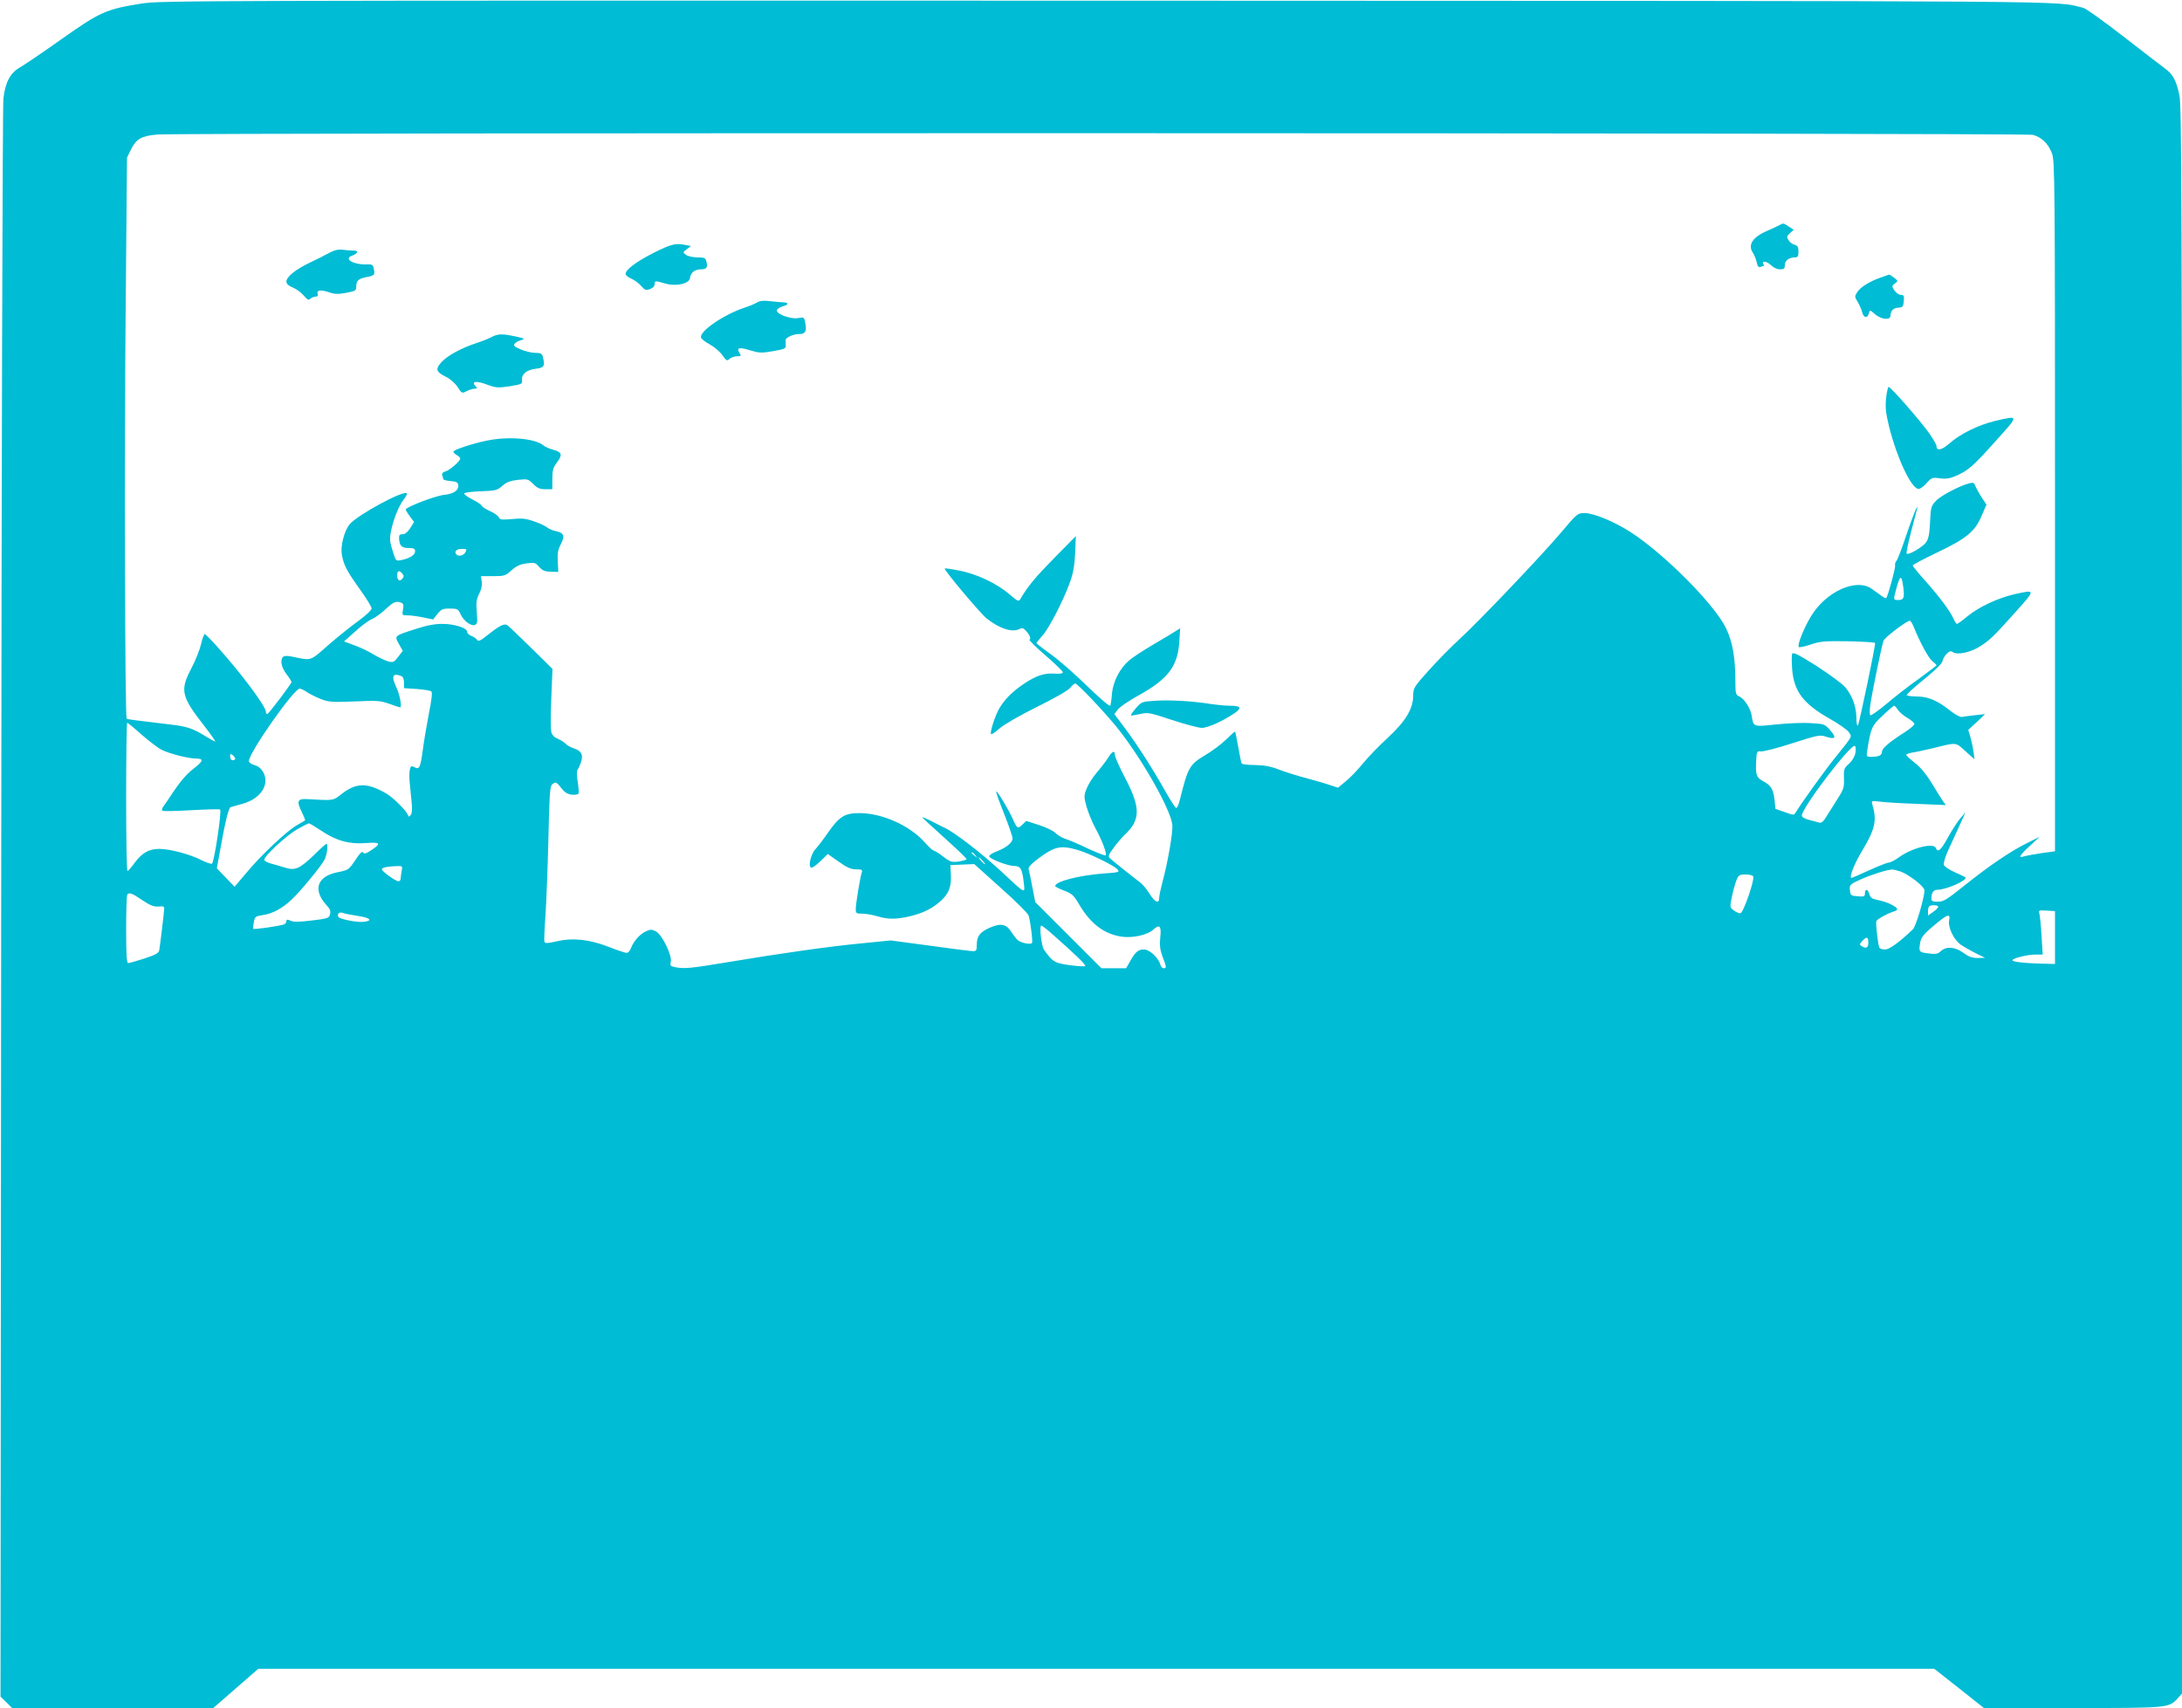 <?xml version="1.0" standalone="no"?>
<!DOCTYPE svg PUBLIC "-//W3C//DTD SVG 20010904//EN"
 "http://www.w3.org/TR/2001/REC-SVG-20010904/DTD/svg10.dtd">
<svg version="1.0" xmlns="http://www.w3.org/2000/svg"
 width="1280pt" height="1002pt" viewBox="0 0 1280 1002"
 preserveAspectRatio="xMidYMid meet">
<g transform="translate(0,1002) scale(0.1,-0.1)"
fill="#00bcd4" stroke="none">
<path d="M829 9999 c-206 -33 -242 -49 -463 -205 -108 -77 -218 -151 -245
-167 -60 -33 -89 -86 -101 -184 -5 -38 -11 -2162 -13 -4722 l-4 -4654 34 -33
34 -34 590 0 590 0 132 115 132 115 4916 0 4916 0 146 -115 145 -115 520 0
c566 0 563 0 617 57 l25 28 0 4652 c0 4137 -2 4660 -15 4724 -19 88 -39 125
-87 159 -19 14 -129 98 -243 187 -114 88 -219 164 -234 167 -183 43 184 40
-5731 42 -5353 1 -5549 1 -5661 -17z m11096 -770 c52 -14 90 -51 112 -108 17
-43 18 -159 18 -2070 l0 -2025 -80 -11 c-44 -7 -90 -15 -102 -19 -36 -12 -27
5 35 62 l57 53 -70 -35 c-97 -47 -228 -136 -370 -250 -104 -83 -124 -96 -157
-96 -31 0 -38 4 -38 19 0 34 12 51 34 51 53 0 183 58 165 74 -2 2 -30 15 -62
29 -31 14 -60 33 -64 43 -3 9 7 45 24 83 17 36 47 102 67 146 l36 80 -29 -34
c-16 -18 -49 -69 -73 -112 -42 -77 -60 -93 -72 -64 -12 33 -139 2 -216 -54
-24 -17 -50 -31 -59 -31 -9 0 -61 -20 -115 -45 -55 -25 -101 -45 -104 -45 -17
0 15 82 61 158 77 128 88 178 61 271 -7 24 -7 24 47 18 30 -4 128 -10 219 -13
l165 -7 -18 24 c-9 13 -38 60 -64 103 -31 51 -65 93 -98 119 -27 21 -51 43
-53 48 -2 4 14 10 35 14 21 3 76 15 123 26 141 35 130 36 189 -17 l53 -48 -4
39 c-3 22 -11 61 -18 87 l-14 46 50 46 49 47 -60 -7 c-33 -3 -67 -8 -76 -10
-9 -2 -38 13 -65 34 -76 61 -131 85 -195 86 -32 0 -60 4 -64 7 -3 4 42 46 102
94 65 53 107 94 108 106 1 11 12 30 23 42 18 18 26 20 40 10 26 -16 101 0 154
33 58 36 82 59 210 202 121 135 121 134 -5 106 -96 -22 -208 -74 -275 -129
-30 -25 -58 -45 -62 -45 -4 0 -13 14 -21 31 -17 41 -79 125 -167 224 -40 44
-72 84 -72 88 0 4 65 38 144 76 172 82 222 123 261 216 l28 65 -27 40 c-15 23
-31 52 -37 66 -8 22 -13 25 -36 19 -56 -14 -169 -73 -197 -104 -28 -29 -30
-38 -34 -124 -3 -68 -9 -99 -23 -118 -19 -28 -104 -77 -114 -67 -4 3 8 59 25
125 17 65 33 127 36 138 9 43 -27 -46 -67 -165 -23 -69 -47 -132 -54 -140 -7
-8 -10 -20 -8 -27 4 -11 -42 -181 -52 -191 -2 -3 -15 3 -27 12 -13 9 -38 28
-57 41 -90 66 -270 -15 -357 -160 -44 -72 -82 -170 -72 -181 4 -3 35 3 70 15
56 19 83 21 221 19 86 -2 157 -6 157 -10 0 -27 -94 -475 -101 -483 -5 -5 -9
11 -9 41 0 67 -24 133 -65 182 -19 22 -96 78 -170 126 -108 68 -137 82 -142
70 -3 -9 -3 -48 0 -89 10 -130 65 -203 218 -290 55 -31 107 -67 115 -81 19
-28 24 -18 -80 -148 -59 -72 -196 -263 -232 -322 -10 -17 -13 -17 -65 2 l-54
19 -5 50 c-7 64 -20 87 -65 111 -42 22 -47 38 -43 119 3 58 4 60 30 57 14 -1
97 20 183 48 140 45 161 50 191 40 60 -20 70 -10 32 34 -34 39 -35 39 -117 44
-46 3 -137 -1 -203 -8 -134 -14 -132 -15 -142 50 -7 45 -43 101 -74 115 -20 9
-22 17 -22 92 0 135 -17 230 -55 308 -67 139 -361 435 -559 563 -94 61 -217
112 -270 112 -42 0 -44 -2 -141 -117 -119 -140 -485 -524 -596 -625 -44 -40
-123 -120 -175 -178 -90 -100 -94 -107 -94 -151 0 -77 -45 -151 -150 -248 -50
-46 -115 -113 -145 -150 -29 -36 -74 -83 -100 -104 l-46 -38 -52 17 c-28 10
-90 27 -137 40 -47 12 -116 34 -154 48 -51 20 -89 27 -143 28 -40 0 -76 4 -79
9 -3 5 -12 48 -20 96 -9 48 -17 89 -19 91 -1 2 -25 -19 -51 -45 -27 -27 -83
-69 -124 -93 -93 -56 -101 -70 -150 -267 -6 -24 -15 -43 -20 -43 -5 0 -32 42
-61 93 -77 137 -163 271 -236 370 l-66 88 20 26 c10 15 65 52 121 83 174 96
231 171 240 315 l5 79 -24 -15 c-13 -9 -72 -44 -130 -78 -58 -34 -123 -76
-145 -95 -55 -47 -94 -123 -101 -194 -2 -31 -7 -63 -9 -71 -3 -8 -51 32 -132
110 -70 69 -166 153 -214 188 -49 35 -88 66 -88 68 0 3 16 23 35 44 39 44 119
198 160 309 21 57 28 99 32 175 l4 100 -128 -130 c-111 -113 -152 -162 -198
-240 -9 -16 -16 -12 -65 30 -72 62 -194 120 -295 138 -44 9 -81 14 -83 12 -7
-7 209 -264 247 -294 74 -59 150 -83 191 -61 14 7 23 6 34 -6 25 -25 37 -52
25 -56 -5 -2 36 -43 93 -92 57 -49 103 -94 103 -100 0 -7 -18 -10 -47 -8 -60
5 -108 -11 -178 -57 -74 -49 -124 -101 -154 -158 -26 -53 -50 -132 -42 -140 3
-3 25 12 50 34 26 23 120 77 219 126 101 50 184 97 195 112 11 14 24 25 30 25
13 0 161 -156 240 -252 142 -175 316 -478 329 -575 5 -40 -26 -222 -58 -338
-10 -38 -19 -80 -19 -92 0 -38 -26 -26 -58 26 -17 27 -42 57 -57 67 -34 25
-156 122 -174 139 -12 11 -8 21 22 62 19 26 50 62 67 78 91 86 91 157 1 330
-34 64 -61 125 -61 136 0 29 -16 23 -40 -17 -12 -19 -42 -58 -66 -86 -24 -28
-51 -71 -60 -95 -16 -41 -16 -48 0 -106 10 -34 33 -91 52 -126 39 -71 69 -150
60 -159 -3 -3 -50 15 -104 40 -53 26 -113 51 -133 57 -20 7 -46 22 -58 35 -12
12 -55 33 -96 46 l-75 24 -23 -22 c-27 -26 -31 -23 -57 36 -25 56 -91 165 -96
159 -3 -2 18 -61 46 -130 27 -69 50 -135 50 -146 0 -24 -38 -55 -96 -77 -25
-9 -43 -22 -41 -28 5 -16 107 -55 144 -56 39 0 49 -15 58 -94 9 -72 14 -74
-125 56 -116 108 -277 233 -337 261 -21 10 -59 29 -85 43 -27 13 -48 22 -48
20 0 -3 59 -57 130 -121 72 -65 130 -120 130 -125 0 -4 -21 -10 -46 -14 -41
-5 -50 -3 -91 29 -25 19 -50 35 -56 35 -5 0 -28 21 -51 47 -88 100 -251 173
-385 173 -86 0 -118 -20 -184 -115 -26 -38 -59 -81 -73 -96 -29 -31 -46 -109
-23 -109 7 0 32 18 54 40 l41 40 64 -45 c49 -35 73 -45 103 -45 33 0 38 -3 32
-19 -10 -31 -35 -185 -35 -213 0 -26 3 -28 38 -28 22 0 61 -7 88 -15 62 -19
112 -19 192 0 77 18 131 45 182 91 46 42 62 83 58 155 l-3 54 70 3 70 3 157
-141 c88 -78 160 -150 163 -163 13 -56 24 -151 19 -159 -7 -11 -63 0 -83 16
-7 6 -24 27 -37 47 -30 48 -61 55 -125 28 -60 -26 -79 -51 -79 -101 0 -32 -3
-38 -21 -38 -11 0 -125 14 -252 32 l-232 31 -170 -17 c-191 -18 -478 -59 -789
-111 -216 -36 -251 -39 -305 -29 -28 6 -32 10 -26 31 9 37 -51 160 -87 179
-25 13 -32 13 -62 -1 -34 -17 -70 -57 -86 -100 -5 -14 -16 -25 -24 -25 -8 0
-56 16 -107 36 -114 44 -211 54 -307 31 -49 -11 -65 -12 -68 -2 -3 6 0 77 6
156 5 79 13 281 17 447 5 241 9 307 20 318 21 20 28 18 56 -20 19 -24 36 -35
61 -38 20 -2 37 1 40 7 2 6 0 37 -5 69 -6 34 -6 63 -1 70 5 6 14 26 20 44 15
44 3 67 -42 82 -19 6 -40 18 -47 26 -7 8 -27 21 -45 29 -22 9 -36 23 -40 41
-4 15 -4 104 0 198 l7 172 -126 124 c-69 68 -132 128 -140 133 -18 10 -44 -3
-109 -54 -52 -42 -61 -45 -71 -28 -4 5 -18 14 -31 19 -13 5 -24 16 -24 24 0
22 -74 46 -145 46 -45 0 -94 -9 -157 -30 -127 -41 -125 -39 -98 -88 l23 -40
-27 -35 c-25 -33 -29 -35 -62 -26 -19 6 -56 24 -83 40 -27 17 -77 41 -111 53
l-62 23 64 57 c34 32 79 65 98 73 19 8 56 35 82 59 47 44 62 50 92 38 13 -5
15 -14 10 -40 -6 -33 -5 -34 27 -34 18 0 59 -5 91 -12 l59 -12 25 32 c22 28
31 32 73 32 44 0 49 -3 62 -32 18 -40 62 -73 85 -64 14 6 16 16 11 75 -5 57
-2 76 14 108 13 25 18 49 15 71 l-5 32 71 0 c66 0 73 2 108 34 28 25 51 36 89
41 47 6 52 5 74 -21 19 -21 33 -27 68 -28 l44 -1 -3 61 c-3 47 1 69 18 102 26
49 18 67 -33 77 -18 4 -39 14 -48 21 -9 8 -43 24 -75 35 -48 17 -72 20 -130
14 -61 -5 -72 -4 -78 10 -3 9 -26 25 -50 36 -24 10 -46 25 -49 31 -2 7 -28 24
-56 38 -28 14 -49 30 -48 35 2 6 46 11 97 13 86 3 96 5 126 31 24 22 47 31 92
36 57 6 60 5 90 -24 24 -25 39 -31 71 -31 l41 0 0 61 c0 49 5 66 25 93 36 47
32 63 -17 77 -24 6 -50 17 -59 25 -47 42 -206 56 -334 29 -91 -19 -195 -54
-195 -65 0 -5 9 -14 20 -20 11 -6 20 -15 20 -20 0 -15 -63 -70 -88 -76 -15 -4
-21 -12 -18 -21 3 -8 6 -19 6 -23 0 -5 19 -10 42 -12 32 -2 44 -8 46 -21 6
-32 -25 -54 -82 -60 -51 -5 -226 -72 -226 -86 0 -4 11 -22 24 -40 l25 -33 -23
-37 c-16 -24 -31 -36 -45 -35 -15 0 -21 -5 -20 -20 1 -46 14 -61 55 -61 32 0
39 -3 39 -20 0 -21 -32 -41 -83 -51 -28 -6 -30 -4 -45 42 -9 27 -17 58 -18 69
-7 53 37 190 78 243 14 18 23 35 20 38 -20 20 -294 -129 -337 -183 -31 -39
-53 -126 -45 -175 11 -62 27 -94 104 -202 39 -54 71 -106 71 -115 0 -10 -33
-41 -77 -73 -43 -31 -123 -95 -178 -143 -109 -96 -95 -91 -212 -67 -28 6 -46
5 -52 -1 -19 -19 -11 -61 19 -101 17 -22 30 -43 30 -47 0 -10 -131 -183 -141
-187 -5 -2 -9 3 -9 11 0 33 -141 222 -287 385 -35 39 -68 72 -72 72 -4 0 -14
-26 -21 -57 -7 -31 -32 -95 -56 -141 -70 -133 -62 -166 77 -344 38 -49 65 -88
61 -88 -4 0 -29 14 -55 30 -73 46 -111 59 -210 70 -201 24 -251 30 -254 34
-10 10 -14 1541 -6 2381 l8 910 23 47 c32 64 61 81 157 89 150 11 10956 10
11000 -2z m-9195 -2449 c-11 -21 -44 -27 -55 -10 -11 17 5 30 36 30 27 0 29
-2 19 -20z m-370 -125 c10 -12 10 -18 0 -30 -16 -19 -30 -10 -30 21 0 27 12
31 30 9z m8805 -80 c8 -64 3 -75 -32 -75 -22 0 -24 3 -19 28 30 121 40 131 51
47z m61 -232 c36 -90 87 -184 109 -201 14 -11 25 -22 25 -25 0 -2 -46 -37
-102 -78 -57 -40 -142 -106 -190 -147 -48 -40 -91 -71 -96 -68 -5 3 -5 29 0
63 12 81 67 349 77 374 6 19 133 115 154 118 4 0 15 -16 23 -36z m-8872 -289
c10 -4 16 -18 16 -39 l0 -32 76 -5 c41 -3 79 -9 85 -15 6 -6 0 -55 -16 -134
-13 -68 -29 -163 -35 -210 -14 -103 -20 -115 -48 -100 -19 10 -22 8 -28 -14
-3 -14 -4 -51 0 -83 3 -31 8 -82 11 -112 4 -34 2 -61 -5 -70 -10 -13 -12 -13
-17 -1 -11 27 -87 103 -127 126 -113 65 -175 64 -261 -2 -51 -41 -47 -40 -200
-31 -61 4 -67 -11 -34 -77 12 -25 21 -46 18 -48 -2 -2 -24 -15 -49 -29 -59
-34 -211 -177 -296 -280 l-68 -80 -52 54 -52 54 19 105 c30 169 50 250 62 254
7 2 39 11 71 20 107 30 161 115 119 187 -12 20 -30 35 -51 40 -17 5 -32 15
-32 23 0 49 264 425 298 425 8 0 26 -9 41 -19 15 -11 52 -29 81 -41 48 -19 66
-20 199 -15 132 6 152 5 205 -14 33 -12 61 -21 63 -21 12 0 -1 74 -22 118 -31
66 -22 86 29 66z m8780 -199 c9 -13 34 -35 56 -47 22 -13 40 -28 40 -35 0 -7
-26 -29 -57 -49 -90 -57 -133 -94 -133 -114 0 -21 -19 -30 -62 -30 -30 0 -30
1 -24 40 21 132 26 142 90 202 33 32 64 58 67 58 4 0 14 -11 23 -25z m-10303
-145 c44 -38 97 -79 118 -89 43 -22 157 -51 201 -51 47 0 43 -15 -14 -59 -35
-26 -75 -71 -113 -127 -32 -48 -62 -93 -68 -100 -5 -7 -6 -16 -2 -20 3 -4 80
-2 169 3 90 5 166 7 169 4 11 -10 -35 -314 -48 -318 -6 -2 -34 7 -61 21 -68
35 -186 66 -247 66 -62 0 -102 -23 -147 -84 -18 -25 -36 -45 -40 -46 -5 0 -8
196 -8 435 0 239 3 435 6 435 3 0 42 -31 85 -70z m10053 -107 c-4 -22 -19 -47
-38 -64 -29 -25 -31 -32 -29 -86 2 -54 -1 -63 -46 -133 -26 -41 -56 -88 -65
-103 -11 -18 -23 -26 -34 -23 -9 3 -36 10 -59 16 -27 7 -43 16 -43 26 0 45
288 423 311 408 5 -3 7 -22 3 -41z m-9504 -34 c0 -5 -7 -9 -15 -9 -9 0 -15 9
-15 21 0 18 2 19 15 9 8 -7 15 -16 15 -21z m501 -420 c88 -60 165 -82 262 -75
89 7 96 -1 36 -41 -32 -21 -42 -24 -49 -14 -5 10 -19 -4 -46 -45 -38 -57 -40
-58 -104 -71 -121 -24 -147 -104 -63 -195 19 -20 24 -33 19 -51 -5 -23 -13
-26 -107 -37 -74 -9 -107 -10 -125 -1 -19 8 -24 8 -24 -3 0 -8 -6 -16 -14 -19
-23 -9 -175 -31 -180 -26 -3 2 -1 20 3 39 6 33 10 35 54 42 54 7 115 40 167
90 52 48 175 198 194 235 15 30 22 93 11 93 -3 0 -36 -29 -72 -65 -83 -80
-111 -93 -167 -76 -22 7 -60 18 -83 24 -24 6 -43 17 -43 23 0 22 127 140 190
177 35 20 68 37 72 37 5 0 35 -19 69 -41z m4440 -115 c69 -20 212 -90 233
-113 16 -17 12 -19 -77 -25 -147 -11 -287 -47 -287 -74 0 -4 24 -16 53 -27 46
-18 56 -27 87 -80 67 -114 147 -175 251 -190 63 -9 151 10 184 41 38 35 49 22
41 -48 -4 -45 -1 -70 14 -111 24 -62 24 -67 6 -67 -8 0 -17 10 -20 23 -11 39
-63 87 -95 87 -34 0 -51 -14 -82 -70 l-23 -40 -72 0 -73 0 -194 194 -194 194
-17 88 c-9 49 -19 96 -22 105 -3 12 16 32 63 67 91 67 127 74 224 46z m-600
-31 c13 -16 12 -17 -3 -4 -10 7 -18 15 -18 17 0 8 8 3 21 -13z m44 -33 c10
-11 16 -20 13 -20 -3 0 -13 9 -23 20 -10 11 -16 20 -13 20 3 0 13 -9 23 -20z
m-3409 -61 c-3 -17 -6 -38 -6 -45 0 -8 -6 -14 -13 -14 -16 0 -97 59 -97 70 0
10 30 17 84 19 38 1 38 1 32 -30z m8794 -2 c49 -18 139 -88 139 -109 2 -37
-50 -214 -67 -229 -78 -75 -138 -119 -163 -119 -15 0 -30 4 -34 10 -8 13 -23
143 -18 156 4 12 70 48 106 58 25 8 21 19 -15 38 -32 16 -42 19 -99 32 -18 4
-29 14 -33 31 -8 30 -26 33 -26 4 0 -18 -5 -20 -42 -17 -40 3 -43 5 -46 36 -3
31 -1 34 63 63 65 29 155 57 185 58 8 0 31 -6 50 -12z m-865 -29 c8 -22 -58
-213 -75 -215 -8 -2 -26 6 -39 16 -24 18 -24 19 -11 82 7 35 20 79 27 97 12
29 18 32 53 32 23 0 43 -5 45 -12z m-9450 -139 c47 -31 67 -39 95 -37 30 3 35
0 33 -17 -3 -39 -25 -220 -29 -240 -2 -16 -23 -27 -87 -48 -46 -15 -89 -27
-95 -27 -9 0 -12 52 -12 198 0 109 3 202 7 205 12 13 28 7 88 -34z m10535 -38
c0 -5 -13 -19 -30 -31 l-30 -21 0 24 c0 13 3 27 7 30 10 10 53 8 53 -2z m685
-181 l0 -155 -85 2 c-106 3 -175 12 -164 22 16 14 91 31 134 31 l43 0 -7 108
c-3 59 -9 117 -12 130 -6 22 -5 23 42 20 l49 -3 0 -155z m-9957 127 c75 -11
93 -29 33 -35 -38 -4 -138 16 -146 29 -10 15 6 31 24 24 9 -4 49 -12 89 -18z
m9336 -26 c-8 -40 26 -112 67 -142 19 -13 59 -36 89 -51 l55 -27 -43 -1 c-32
0 -53 7 -84 30 -49 36 -101 40 -133 10 -17 -16 -29 -19 -73 -13 -56 6 -58 10
-46 72 5 23 26 48 78 91 81 68 98 74 90 31z m-5253 -88 c129 -114 191 -174
185 -180 -3 -4 -45 -1 -91 5 -89 12 -100 19 -151 91 -15 21 -28 141 -16 141 5
0 38 -25 73 -57z m4779 -43 c0 -31 -13 -37 -40 -20 -12 7 -12 12 4 29 26 29
36 26 36 -9z"/>
<path d="M10440 8700 c-8 -5 -41 -20 -73 -34 -88 -38 -116 -84 -83 -131 7 -11
17 -35 21 -53 5 -24 11 -32 22 -28 8 3 17 6 19 6 3 0 3 4 -1 9 -14 23 18 20
42 -3 16 -16 37 -26 54 -26 24 0 29 4 29 25 0 26 25 45 59 45 17 0 21 6 21 34
0 27 -5 35 -22 40 -13 3 -29 15 -36 27 -12 18 -11 24 8 41 l22 20 -29 19 c-31
21 -32 21 -53 9z"/>
<path d="M3833 8536 c-102 -52 -163 -98 -163 -123 0 -8 15 -20 34 -28 18 -8
44 -27 57 -42 21 -25 28 -27 52 -19 16 6 27 17 27 28 0 22 4 22 61 5 65 -19
143 -2 147 33 4 31 28 50 63 50 34 0 42 11 33 45 -5 22 -11 25 -53 25 -26 0
-56 7 -67 15 -19 14 -19 15 5 33 l24 19 -33 6 c-57 12 -83 5 -187 -47z"/>
<path d="M1930 8536 c-25 -14 -76 -40 -115 -58 -81 -39 -135 -82 -135 -110 0
-13 12 -24 38 -35 20 -8 49 -29 64 -47 21 -25 29 -29 39 -18 7 6 21 12 31 12
11 0 15 5 12 15 -9 23 17 27 64 11 34 -12 53 -13 102 -4 56 11 60 13 60 39 0
33 14 45 63 54 44 9 47 12 40 48 -5 25 -9 27 -47 26 -73 -2 -130 33 -83 50 38
15 43 31 10 31 -15 0 -44 2 -63 5 -25 3 -48 -2 -80 -19z"/>
<path d="M11030 8391 c-64 -23 -116 -55 -135 -85 -16 -24 -16 -27 3 -58 11
-18 22 -45 26 -60 8 -33 31 -37 39 -7 6 22 6 22 37 -5 37 -31 90 -36 90 -8 0
29 17 46 47 47 25 2 28 6 31 38 3 32 0 37 -17 37 -11 0 -28 12 -38 26 -16 25
-16 27 3 41 19 14 19 15 -5 34 -13 10 -26 18 -30 18 -3 -1 -26 -9 -51 -18z"/>
<path d="M4440 8245 c-14 -8 -47 -22 -75 -31 -118 -39 -260 -136 -253 -173 2
-9 24 -27 51 -41 26 -14 59 -42 74 -63 24 -34 28 -36 43 -22 9 8 29 15 43 15
24 0 26 2 15 20 -19 30 -3 35 62 15 53 -16 67 -17 135 -5 67 12 76 15 74 34 0
12 -1 26 0 32 1 14 45 34 74 34 40 0 50 14 42 59 -7 41 -7 41 -43 35 -50 -8
-140 29 -123 50 7 8 23 17 36 20 31 8 32 21 3 22 -13 0 -48 4 -78 7 -41 5 -62
3 -80 -8z"/>
<path d="M2886 8044 c-15 -9 -56 -25 -89 -36 -89 -29 -167 -71 -205 -110 -40
-42 -35 -60 23 -88 25 -12 54 -37 69 -60 25 -38 26 -39 53 -25 16 8 37 15 47
15 16 0 17 3 8 12 -32 32 0 37 73 9 45 -16 58 -17 125 -7 72 12 75 13 72 37
-3 35 28 60 83 66 48 6 53 16 39 71 -5 18 -13 22 -44 22 -21 0 -59 9 -85 20
-38 16 -45 23 -36 34 7 8 24 17 39 21 24 7 20 9 -33 21 -79 17 -104 16 -139
-2z"/>
<path d="M11064 7683 c-5 -54 -2 -85 18 -167 45 -180 127 -356 170 -364 10 -2
31 12 49 33 30 34 34 35 79 29 36 -5 58 -1 96 15 71 32 100 57 233 206 137
152 137 149 -8 115 -97 -24 -202 -75 -266 -132 -44 -39 -75 -45 -75 -15 0 7
-19 41 -42 74 -48 69 -226 273 -239 273 -4 0 -11 -30 -15 -67z"/>
<path d="M6776 5909 c-77 -5 -80 -6 -113 -44 -18 -21 -31 -40 -29 -42 1 -2 25
2 53 8 47 11 56 9 189 -35 76 -25 155 -46 174 -46 36 0 126 41 193 87 45 31
36 43 -33 43 -25 0 -73 5 -107 10 -104 17 -244 25 -327 19z"/>
</g>
</svg>
